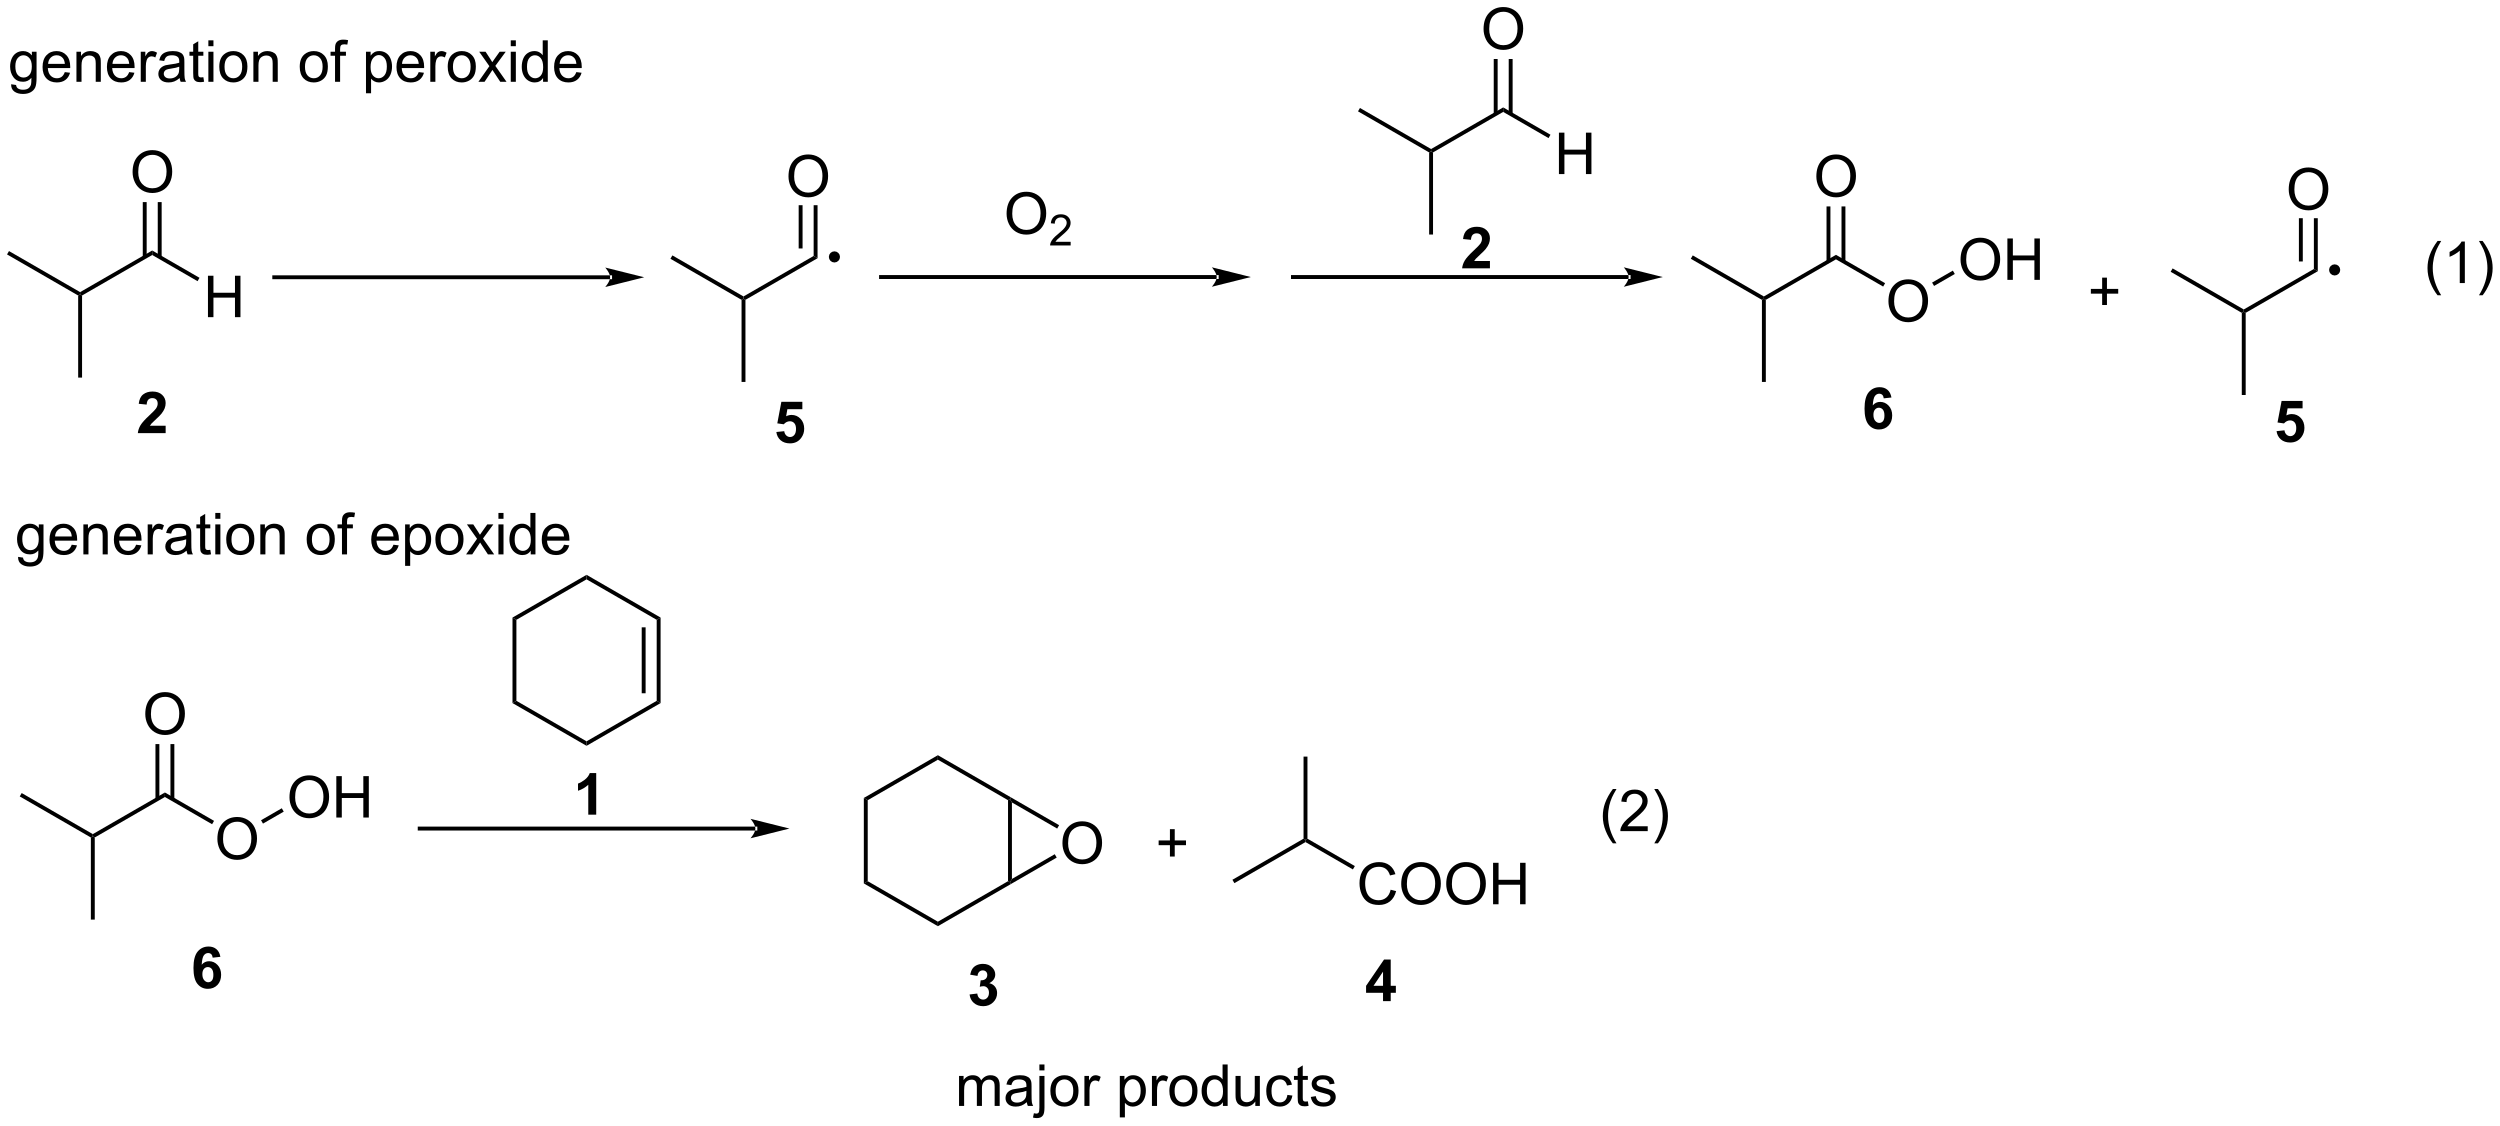 <?xml version="1.0" encoding="UTF-8"?>
<!DOCTYPE svg PUBLIC '-//W3C//DTD SVG 1.0//EN'
          'http://www.w3.org/TR/2001/REC-SVG-20010904/DTD/svg10.dtd'>
<svg stroke-dasharray="none" shape-rendering="auto" xmlns="http://www.w3.org/2000/svg" font-family="'Dialog'" text-rendering="auto" width="948" fill-opacity="1" color-interpolation="auto" color-rendering="auto" preserveAspectRatio="xMidYMid meet" font-size="12px" viewBox="0 0 948 427" fill="black" xmlns:xlink="http://www.w3.org/1999/xlink" stroke="black" image-rendering="auto" stroke-miterlimit="10" stroke-linecap="square" stroke-linejoin="miter" font-style="normal" stroke-width="1" height="427" stroke-dashoffset="0" font-weight="normal" stroke-opacity="1"
><!--Generated by the Batik Graphics2D SVG Generator--><defs id="genericDefs"
  /><g
  ><defs id="defs1"
    ><clipPath clipPathUnits="userSpaceOnUse" id="clipPath1"
      ><path d="M0.633 1.598 L356.076 1.598 L356.076 161.587 L0.633 161.587 L0.633 1.598 Z"
      /></clipPath
      ><clipPath clipPathUnits="userSpaceOnUse" id="clipPath2"
      ><path d="M46.093 41.172 L46.093 196.712 L391.654 196.712 L391.654 41.172 Z"
      /></clipPath
    ></defs
    ><g transform="scale(2.667,2.667) translate(-0.633,-1.598) matrix(1.029,0,0,1.029,-46.779,-40.751)"
    ><path d="M130.377 79.737 L130.377 79.737 L83.972 79.737 L83.702 79.737 L83.702 79.199 L83.972 79.199 L130.377 79.199 L130.646 79.199 L130.646 79.737 ZM135.089 79.468 L129.704 78.122 C129.704 78.122 130.377 78.879 130.377 79.468 C130.377 80.057 129.704 80.814 129.704 80.814 Z" stroke="none" clip-path="url(#clipPath2)"
    /></g
    ><g transform="matrix(2.743,0,0,2.743,-126.431,-112.931)"
    ><path d="M57.436 82.021 L57.167 81.866 L57.167 81.555 L67.134 75.8 L67.134 76.422 Z" stroke="none" clip-path="url(#clipPath2)"
    /></g
    ><g transform="matrix(2.743,0,0,2.743,-126.431,-112.931)"
    ><path d="M74.841 85.016 L74.841 79.289 L75.599 79.289 L75.599 81.641 L78.576 81.641 L78.576 79.289 L79.334 79.289 L79.334 85.016 L78.576 85.016 L78.576 82.315 L75.599 82.315 L75.599 85.016 L74.841 85.016 Z" stroke="none" clip-path="url(#clipPath2)"
    /></g
    ><g transform="matrix(2.743,0,0,2.743,-126.431,-112.931)"
    ><path d="M67.134 76.422 L67.134 75.8 L73.672 79.575 L73.403 80.042 Z" stroke="none" clip-path="url(#clipPath2)"
    /></g
    ><g transform="matrix(2.743,0,0,2.743,-126.431,-112.931)"
    ><path d="M64.422 64.963 Q64.422 63.536 65.188 62.732 Q65.953 61.925 67.164 61.925 Q67.956 61.925 68.591 62.305 Q69.229 62.682 69.562 63.359 Q69.898 64.037 69.898 64.896 Q69.898 65.768 69.547 66.456 Q69.195 67.143 68.549 67.497 Q67.906 67.852 67.159 67.852 Q66.352 67.852 65.714 67.461 Q65.078 67.068 64.75 66.393 Q64.422 65.716 64.422 64.963 ZM65.203 64.974 Q65.203 66.01 65.758 66.607 Q66.315 67.201 67.156 67.201 Q68.01 67.201 68.562 66.599 Q69.117 65.997 69.117 64.893 Q69.117 64.193 68.88 63.672 Q68.643 63.151 68.188 62.865 Q67.734 62.575 67.167 62.575 Q66.362 62.575 65.781 63.13 Q65.203 63.682 65.203 64.974 Z" stroke="none" clip-path="url(#clipPath2)"
    /></g
    ><g transform="matrix(2.743,0,0,2.743,-126.431,-112.931)"
    ><path d="M68.439 76.709 L68.439 69.109 L67.9 69.109 L67.9 76.709 ZM66.367 76.709 L66.367 69.109 L65.829 69.109 L65.829 76.709 Z" stroke="none" clip-path="url(#clipPath2)"
    /></g
    ><g transform="matrix(2.743,0,0,2.743,-126.431,-112.931)"
    ><path d="M57.167 81.555 L57.167 81.866 L56.898 82.021 L47.066 76.344 L47.335 75.878 Z" stroke="none" clip-path="url(#clipPath2)"
    /></g
    ><g transform="matrix(2.743,0,0,2.743,-126.431,-112.931)"
    ><path d="M56.898 82.021 L57.167 81.866 L57.436 82.021 L57.436 93.374 L56.898 93.374 Z" stroke="none" clip-path="url(#clipPath2)"
    /></g
    ><g transform="matrix(2.743,0,0,2.743,-126.431,-112.931)"
    ><path d="M149.146 82.621 L148.877 82.465 L148.877 82.154 L158.574 76.555 L159.113 76.866 Z" stroke="none" clip-path="url(#clipPath2)"
    /></g
    ><g transform="matrix(2.743,0,0,2.743,-126.431,-112.931)"
    ><path d="M155.096 65.563 Q155.096 64.136 155.861 63.331 Q156.627 62.524 157.838 62.524 Q158.63 62.524 159.265 62.904 Q159.903 63.282 160.236 63.959 Q160.572 64.636 160.572 65.495 Q160.572 66.368 160.221 67.055 Q159.869 67.743 159.223 68.097 Q158.58 68.451 157.833 68.451 Q157.025 68.451 156.387 68.06 Q155.752 67.667 155.424 66.993 Q155.096 66.316 155.096 65.563 ZM155.877 65.573 Q155.877 66.61 156.432 67.206 Q156.989 67.8 157.83 67.8 Q158.684 67.8 159.236 67.198 Q159.791 66.597 159.791 65.493 Q159.791 64.792 159.554 64.271 Q159.317 63.751 158.861 63.464 Q158.408 63.175 157.841 63.175 Q157.036 63.175 156.455 63.73 Q155.877 64.282 155.877 65.573 Z" stroke="none" clip-path="url(#clipPath2)"
    /></g
    ><g transform="matrix(2.743,0,0,2.743,-126.431,-112.931)"
    ><path d="M159.113 76.866 L158.574 76.555 L158.574 69.539 L159.113 69.539 ZM157.041 75.515 L157.041 69.539 L156.503 69.539 L156.503 75.515 Z" stroke="none" clip-path="url(#clipPath2)"
    /></g
    ><g transform="matrix(2.743,0,0,2.743,-126.431,-112.931)"
    ><path d="M148.877 82.154 L148.877 82.465 L148.607 82.621 L138.775 76.944 L139.045 76.478 Z" stroke="none" clip-path="url(#clipPath2)"
    /></g
    ><g transform="matrix(2.743,0,0,2.743,-126.431,-112.931)"
    ><path d="M148.607 82.621 L148.877 82.465 L149.146 82.621 L149.146 93.974 L148.607 93.974 Z" stroke="none" clip-path="url(#clipPath2)"
    /></g
    ><g transform="matrix(2.743,0,0,2.743,-126.431,-112.931)"
    ><path d="M161.445 77.186 C161.169 77.186 160.945 76.962 160.945 76.686 C160.945 76.41 161.169 76.186 161.445 76.186 C161.721 76.186 161.945 76.41 161.945 76.686 C161.945 76.962 161.721 77.186 161.445 77.186" stroke="none" clip-path="url(#clipPath2)"
    /></g
    ><g stroke-width="0.539" transform="matrix(2.743,0,0,2.743,-126.431,-112.931)" stroke-linejoin="round" stroke-linecap="round"
    ><path fill="none" d="M161.445 77.186 C161.169 77.186 160.945 76.962 160.945 76.686 C160.945 76.41 161.169 76.186 161.445 76.186 C161.721 76.186 161.945 76.41 161.945 76.686 C161.945 76.962 161.721 77.186 161.445 77.186" clip-path="url(#clipPath2)"
    /></g
    ><g transform="matrix(2.743,0,0,2.743,-126.431,-112.931)"
    ><path d="M214.294 79.737 L214.294 79.737 L167.889 79.737 L167.62 79.737 L167.62 79.199 L167.889 79.199 L214.294 79.199 L214.564 79.199 L214.564 79.737 ZM219.007 79.468 L213.621 78.122 C213.621 78.122 214.294 78.879 214.294 79.468 C214.294 80.057 213.621 80.814 213.621 80.814 Z" stroke="none" clip-path="url(#clipPath2)"
    /></g
    ><g transform="matrix(2.743,0,0,2.743,-126.431,-112.931)"
    ><path d="M185.246 70.718 Q185.246 69.291 186.012 68.486 Q186.778 67.679 187.988 67.679 Q188.78 67.679 189.416 68.059 Q190.054 68.437 190.387 69.114 Q190.723 69.791 190.723 70.65 Q190.723 71.523 190.371 72.21 Q190.02 72.898 189.374 73.252 Q188.731 73.606 187.983 73.606 Q187.176 73.606 186.538 73.215 Q185.903 72.822 185.574 72.148 Q185.246 71.471 185.246 70.718 ZM186.028 70.728 Q186.028 71.765 186.582 72.361 Q187.14 72.955 187.981 72.955 Q188.835 72.955 189.387 72.353 Q189.942 71.752 189.942 70.648 Q189.942 69.947 189.705 69.426 Q189.468 68.905 189.012 68.619 Q188.559 68.33 187.991 68.33 Q187.186 68.33 186.606 68.885 Q186.028 69.437 186.028 70.728 Z" stroke="none" clip-path="url(#clipPath2)"
    /></g
    ><g transform="matrix(2.743,0,0,2.743,-126.431,-112.931)"
    ><path d="M194.102 74.599 L194.102 75.107 L191.263 75.107 Q191.257 74.916 191.325 74.74 Q191.433 74.451 191.671 74.169 Q191.911 73.888 192.362 73.519 Q193.061 72.945 193.308 72.609 Q193.554 72.273 193.554 71.974 Q193.554 71.662 193.329 71.447 Q193.106 71.23 192.745 71.23 Q192.364 71.23 192.136 71.459 Q191.907 71.687 191.905 72.091 L191.362 72.037 Q191.419 71.429 191.782 71.113 Q192.145 70.794 192.757 70.794 Q193.376 70.794 193.735 71.138 Q194.097 71.48 194.097 71.986 Q194.097 72.244 193.991 72.494 Q193.886 72.742 193.64 73.017 Q193.395 73.293 192.827 73.773 Q192.352 74.171 192.218 74.314 Q192.083 74.457 191.995 74.599 L194.102 74.599 Z" stroke="none" clip-path="url(#clipPath2)"
    /></g
    ><g transform="matrix(2.743,0,0,2.743,-126.431,-112.931)"
    ><path d="M244.198 62.241 L243.929 62.085 L243.929 61.774 L253.896 56.02 L253.896 56.642 Z" stroke="none" clip-path="url(#clipPath2)"
    /></g
    ><g transform="matrix(2.743,0,0,2.743,-126.431,-112.931)"
    ><path d="M261.603 65.235 L261.603 59.508 L262.361 59.508 L262.361 61.86 L265.338 61.86 L265.338 59.508 L266.096 59.508 L266.096 65.235 L265.338 65.235 L265.338 62.535 L262.361 62.535 L262.361 65.235 L261.603 65.235 Z" stroke="none" clip-path="url(#clipPath2)"
    /></g
    ><g transform="matrix(2.743,0,0,2.743,-126.431,-112.931)"
    ><path d="M253.896 56.642 L253.896 56.02 L260.434 59.795 L260.165 60.261 Z" stroke="none" clip-path="url(#clipPath2)"
    /></g
    ><g transform="matrix(2.743,0,0,2.743,-126.431,-112.931)"
    ><path d="M251.184 45.183 Q251.184 43.756 251.95 42.951 Q252.715 42.144 253.926 42.144 Q254.718 42.144 255.353 42.524 Q255.991 42.902 256.325 43.579 Q256.661 44.256 256.661 45.115 Q256.661 45.988 256.309 46.675 Q255.958 47.363 255.312 47.717 Q254.668 48.071 253.921 48.071 Q253.114 48.071 252.476 47.68 Q251.84 47.287 251.512 46.613 Q251.184 45.936 251.184 45.183 ZM251.965 45.194 Q251.965 46.23 252.52 46.826 Q253.077 47.42 253.918 47.42 Q254.773 47.42 255.325 46.819 Q255.879 46.217 255.879 45.113 Q255.879 44.412 255.642 43.891 Q255.405 43.37 254.95 43.084 Q254.496 42.795 253.929 42.795 Q253.124 42.795 252.543 43.35 Q251.965 43.902 251.965 45.194 Z" stroke="none" clip-path="url(#clipPath2)"
    /></g
    ><g transform="matrix(2.743,0,0,2.743,-126.431,-112.931)"
    ><path d="M255.201 56.929 L255.201 49.328 L254.662 49.328 L254.662 56.929 ZM253.13 56.929 L253.13 49.328 L252.591 49.328 L252.591 56.929 Z" stroke="none" clip-path="url(#clipPath2)"
    /></g
    ><g transform="matrix(2.743,0,0,2.743,-126.431,-112.931)"
    ><path d="M243.929 61.774 L243.929 62.085 L243.66 62.241 L233.828 56.564 L234.097 56.098 Z" stroke="none" clip-path="url(#clipPath2)"
    /></g
    ><g transform="matrix(2.743,0,0,2.743,-126.431,-112.931)"
    ><path d="M243.66 62.241 L243.929 62.085 L244.198 62.241 L244.198 73.594 L243.66 73.594 Z" stroke="none" clip-path="url(#clipPath2)"
    /></g
    ><g transform="matrix(2.743,0,0,2.743,-126.431,-112.931)"
    ><path d="M271.238 79.737 L271.238 79.737 L224.833 79.737 L224.564 79.737 L224.564 79.199 L224.833 79.199 L271.238 79.199 L271.507 79.199 L271.507 79.737 ZM275.951 79.468 L270.565 78.122 C270.565 78.122 271.238 78.879 271.238 79.468 C271.238 80.057 270.565 80.814 270.565 80.814 Z" stroke="none" clip-path="url(#clipPath2)"
    /></g
    ><g transform="matrix(2.743,0,0,2.743,-126.431,-112.931)"
    ><path d="M290.204 82.621 L289.935 82.465 L289.935 82.154 L299.902 76.4 L299.902 77.022 Z" stroke="none" clip-path="url(#clipPath2)"
    /></g
    ><g transform="matrix(2.743,0,0,2.743,-126.431,-112.931)"
    ><path d="M297.19 65.563 Q297.19 64.136 297.955 63.331 Q298.721 62.524 299.932 62.524 Q300.724 62.524 301.359 62.904 Q301.997 63.282 302.33 63.959 Q302.666 64.636 302.666 65.495 Q302.666 66.368 302.315 67.055 Q301.963 67.743 301.317 68.097 Q300.674 68.451 299.927 68.451 Q299.119 68.451 298.481 68.06 Q297.846 67.667 297.518 66.993 Q297.19 66.316 297.19 65.563 ZM297.971 65.573 Q297.971 66.61 298.526 67.206 Q299.083 67.8 299.924 67.8 Q300.778 67.8 301.33 67.198 Q301.885 66.597 301.885 65.493 Q301.885 64.792 301.648 64.271 Q301.411 63.751 300.955 63.464 Q300.502 63.175 299.934 63.175 Q299.13 63.175 298.549 63.73 Q297.971 64.282 297.971 65.573 Z" stroke="none" clip-path="url(#clipPath2)"
    /></g
    ><g transform="matrix(2.743,0,0,2.743,-126.431,-112.931)"
    ><path d="M301.207 77.309 L301.207 69.708 L300.668 69.708 L300.668 77.309 ZM299.135 77.309 L299.135 69.708 L298.597 69.708 L298.597 77.309 Z" stroke="none" clip-path="url(#clipPath2)"
    /></g
    ><g transform="matrix(2.743,0,0,2.743,-126.431,-112.931)"
    ><path d="M289.935 82.154 L289.935 82.465 L289.666 82.621 L279.833 76.944 L280.103 76.478 Z" stroke="none" clip-path="url(#clipPath2)"
    /></g
    ><g transform="matrix(2.743,0,0,2.743,-126.431,-112.931)"
    ><path d="M289.666 82.621 L289.935 82.465 L290.204 82.621 L290.204 93.974 L289.666 93.974 Z" stroke="none" clip-path="url(#clipPath2)"
    /></g
    ><g transform="matrix(2.743,0,0,2.743,-126.431,-112.931)"
    ><path d="M307.156 82.826 Q307.156 81.399 307.922 80.594 Q308.688 79.787 309.899 79.787 Q310.69 79.787 311.326 80.167 Q311.964 80.545 312.297 81.222 Q312.633 81.899 312.633 82.758 Q312.633 83.631 312.281 84.318 Q311.93 85.006 311.284 85.36 Q310.641 85.714 309.893 85.714 Q309.086 85.714 308.448 85.323 Q307.813 84.93 307.485 84.256 Q307.156 83.579 307.156 82.826 ZM307.938 82.836 Q307.938 83.873 308.492 84.469 Q309.05 85.063 309.891 85.063 Q310.745 85.063 311.297 84.461 Q311.852 83.86 311.852 82.756 Q311.852 82.055 311.615 81.534 Q311.378 81.013 310.922 80.727 Q310.469 80.438 309.901 80.438 Q309.096 80.438 308.516 80.993 Q307.938 81.545 307.938 82.836 Z" stroke="none" clip-path="url(#clipPath2)"
    /></g
    ><g transform="matrix(2.743,0,0,2.743,-126.431,-112.931)"
    ><path d="M299.902 77.022 L299.902 76.4 L306.695 80.322 L306.426 80.788 Z" stroke="none" clip-path="url(#clipPath2)"
    /></g
    ><g transform="matrix(2.743,0,0,2.743,-126.431,-112.931)"
    ><path d="M317.123 77.072 Q317.123 75.645 317.889 74.84 Q318.654 74.033 319.865 74.033 Q320.657 74.033 321.293 74.413 Q321.93 74.79 322.264 75.468 Q322.6 76.145 322.6 77.004 Q322.6 77.876 322.248 78.564 Q321.897 79.251 321.251 79.606 Q320.608 79.96 319.86 79.96 Q319.053 79.96 318.415 79.569 Q317.779 79.176 317.451 78.501 Q317.123 77.824 317.123 77.072 ZM317.904 77.082 Q317.904 78.118 318.459 78.715 Q319.016 79.309 319.858 79.309 Q320.712 79.309 321.264 78.707 Q321.818 78.106 321.818 77.001 Q321.818 76.301 321.582 75.78 Q321.345 75.259 320.889 74.973 Q320.436 74.684 319.868 74.684 Q319.063 74.684 318.483 75.238 Q317.904 75.79 317.904 77.082 ZM323.599 79.861 L323.599 74.134 L324.356 74.134 L324.356 76.486 L327.333 76.486 L327.333 74.134 L328.091 74.134 L328.091 79.861 L327.333 79.861 L327.333 77.16 L324.356 77.16 L324.356 79.861 L323.599 79.861 Z" stroke="none" clip-path="url(#clipPath2)"
    /></g
    ><g transform="matrix(2.743,0,0,2.743,-126.431,-112.931)"
    ><path d="M313.461 80.702 L313.192 80.235 L316.059 78.58 L316.329 79.046 Z" stroke="none" clip-path="url(#clipPath2)"
    /></g
    ><g transform="matrix(2.743,0,0,2.743,-126.431,-112.931)"
    ><path d="M356.542 84.419 L356.273 84.263 L356.273 83.952 L365.97 78.353 L366.509 78.664 Z" stroke="none" clip-path="url(#clipPath2)"
    /></g
    ><g transform="matrix(2.743,0,0,2.743,-126.431,-112.931)"
    ><path d="M362.492 67.361 Q362.492 65.934 363.257 65.129 Q364.023 64.322 365.234 64.322 Q366.026 64.322 366.661 64.702 Q367.299 65.08 367.632 65.757 Q367.968 66.434 367.968 67.293 Q367.968 68.166 367.617 68.853 Q367.265 69.541 366.619 69.895 Q365.976 70.249 365.229 70.249 Q364.421 70.249 363.783 69.859 Q363.148 69.465 362.82 68.791 Q362.492 68.114 362.492 67.361 ZM363.273 67.372 Q363.273 68.408 363.828 69.004 Q364.385 69.598 365.226 69.598 Q366.08 69.598 366.632 68.997 Q367.187 68.395 367.187 67.291 Q367.187 66.59 366.95 66.07 Q366.713 65.549 366.257 65.262 Q365.804 64.973 365.236 64.973 Q364.432 64.973 363.851 65.528 Q363.273 66.08 363.273 67.372 Z" stroke="none" clip-path="url(#clipPath2)"
    /></g
    ><g transform="matrix(2.743,0,0,2.743,-126.431,-112.931)"
    ><path d="M366.509 78.664 L365.97 78.353 L365.97 71.337 L366.509 71.337 ZM364.437 77.313 L364.437 71.337 L363.899 71.337 L363.899 77.313 Z" stroke="none" clip-path="url(#clipPath2)"
    /></g
    ><g transform="matrix(2.743,0,0,2.743,-126.431,-112.931)"
    ><path d="M356.273 83.952 L356.273 84.263 L356.003 84.419 L346.171 78.742 L346.44 78.276 Z" stroke="none" clip-path="url(#clipPath2)"
    /></g
    ><g transform="matrix(2.743,0,0,2.743,-126.431,-112.931)"
    ><path d="M356.003 84.419 L356.273 84.263 L356.542 84.419 L356.542 95.772 L356.003 95.772 Z" stroke="none" clip-path="url(#clipPath2)"
    /></g
    ><g transform="matrix(2.743,0,0,2.743,-126.431,-112.931)"
    ><path d="M368.841 78.984 C368.565 78.984 368.341 78.76 368.341 78.484 C368.341 78.208 368.565 77.984 368.841 77.984 C369.117 77.984 369.341 78.208 369.341 78.484 C369.341 78.76 369.117 78.984 368.841 78.984" stroke="none" clip-path="url(#clipPath2)"
    /></g
    ><g stroke-width="0.539" transform="matrix(2.743,0,0,2.743,-126.431,-112.931)" stroke-linejoin="round" stroke-linecap="round"
    ><path fill="none" d="M368.841 78.984 C368.565 78.984 368.341 78.76 368.341 78.484 C368.341 78.208 368.565 77.984 368.841 77.984 C369.117 77.984 369.341 78.208 369.341 78.484 C369.341 78.76 369.117 78.984 368.841 78.984" clip-path="url(#clipPath2)"
    /></g
    ><g transform="matrix(2.743,0,0,2.743,-126.431,-112.931)"
    ><path d="M336.699 83.336 L336.699 81.766 L335.139 81.766 L335.139 81.11 L336.699 81.11 L336.699 79.552 L337.363 79.552 L337.363 81.11 L338.92 81.11 L338.92 81.766 L337.363 81.766 L337.363 83.336 L336.699 83.336 Z" stroke="none" clip-path="url(#clipPath2)"
    /></g
    ><g transform="matrix(2.743,0,0,2.743,-126.431,-112.931)"
    ><path d="M178.672 194.055 L178.672 189.907 L179.3 189.907 L179.3 190.488 Q179.495 190.183 179.818 189.998 Q180.143 189.813 180.558 189.813 Q181.018 189.813 181.313 190.006 Q181.61 190.196 181.729 190.54 Q182.222 189.813 183.011 189.813 Q183.628 189.813 183.959 190.154 Q184.292 190.495 184.292 191.206 L184.292 194.055 L183.594 194.055 L183.594 191.441 Q183.594 191.019 183.524 190.834 Q183.456 190.649 183.276 190.537 Q183.097 190.422 182.854 190.422 Q182.417 190.422 182.128 190.714 Q181.839 191.003 181.839 191.644 L181.839 194.055 L181.136 194.055 L181.136 191.36 Q181.136 190.891 180.964 190.657 Q180.792 190.422 180.401 190.422 Q180.104 190.422 179.852 190.579 Q179.602 190.735 179.487 191.037 Q179.375 191.337 179.375 191.902 L179.375 194.055 L178.672 194.055 ZM188.042 193.542 Q187.651 193.875 187.289 194.013 Q186.93 194.149 186.516 194.149 Q185.831 194.149 185.464 193.816 Q185.097 193.48 185.097 192.962 Q185.097 192.657 185.235 192.404 Q185.375 192.152 185.599 192 Q185.823 191.847 186.104 191.769 Q186.313 191.714 186.729 191.665 Q187.581 191.563 187.985 191.422 Q187.987 191.277 187.987 191.238 Q187.987 190.808 187.789 190.633 Q187.518 190.394 186.987 190.394 Q186.492 190.394 186.256 190.568 Q186.018 190.743 185.906 191.183 L185.219 191.089 Q185.313 190.649 185.526 190.378 Q185.742 190.105 186.149 189.959 Q186.555 189.813 187.089 189.813 Q187.62 189.813 187.951 189.938 Q188.284 190.063 188.44 190.253 Q188.597 190.441 188.659 190.73 Q188.696 190.909 188.696 191.378 L188.696 192.316 Q188.696 193.297 188.74 193.558 Q188.784 193.816 188.917 194.055 L188.183 194.055 Q188.073 193.837 188.042 193.542 ZM187.985 191.972 Q187.602 192.128 186.836 192.238 Q186.401 192.3 186.222 192.378 Q186.042 192.456 185.943 192.607 Q185.847 192.758 185.847 192.941 Q185.847 193.222 186.06 193.409 Q186.274 193.597 186.683 193.597 Q187.089 193.597 187.404 193.42 Q187.722 193.243 187.87 192.933 Q187.985 192.696 187.985 192.23 L187.985 191.972 ZM189.78 189.144 L189.78 188.329 L190.483 188.329 L190.483 189.144 L189.78 189.144 ZM188.89 195.665 L189.022 195.068 Q189.233 195.123 189.356 195.123 Q189.569 195.123 189.673 194.98 Q189.78 194.837 189.78 194.266 L189.78 189.907 L190.483 189.907 L190.483 194.282 Q190.483 195.047 190.285 195.35 Q190.03 195.74 189.442 195.74 Q189.155 195.74 188.89 195.665 ZM191.3 191.98 Q191.3 190.829 191.94 190.274 Q192.477 189.813 193.245 189.813 Q194.102 189.813 194.643 190.373 Q195.188 190.933 195.188 191.922 Q195.188 192.722 194.946 193.183 Q194.706 193.641 194.248 193.896 Q193.789 194.149 193.245 194.149 Q192.375 194.149 191.836 193.592 Q191.3 193.032 191.3 191.98 ZM192.024 191.98 Q192.024 192.777 192.37 193.175 Q192.719 193.571 193.245 193.571 Q193.768 193.571 194.115 193.172 Q194.464 192.774 194.464 191.956 Q194.464 191.188 194.115 190.792 Q193.766 190.394 193.245 190.394 Q192.719 190.394 192.37 190.79 Q192.024 191.183 192.024 191.98 ZM196.004 194.055 L196.004 189.907 L196.637 189.907 L196.637 190.534 Q196.879 190.094 197.082 189.954 Q197.288 189.813 197.535 189.813 Q197.89 189.813 198.257 190.04 L198.015 190.691 Q197.757 190.54 197.499 190.54 Q197.27 190.54 197.085 190.678 Q196.903 190.816 196.825 191.063 Q196.707 191.438 196.707 191.883 L196.707 194.055 L196.004 194.055 ZM200.899 195.646 L200.899 189.907 L201.539 189.907 L201.539 190.446 Q201.766 190.128 202.05 189.972 Q202.336 189.813 202.742 189.813 Q203.274 189.813 203.68 190.087 Q204.086 190.36 204.292 190.857 Q204.5 191.355 204.5 191.948 Q204.5 192.587 204.271 193.097 Q204.042 193.605 203.607 193.878 Q203.172 194.149 202.69 194.149 Q202.339 194.149 202.06 194 Q201.781 193.852 201.602 193.625 L201.602 195.646 L200.899 195.646 ZM201.534 192.003 Q201.534 192.805 201.857 193.188 Q202.183 193.571 202.643 193.571 Q203.112 193.571 203.446 193.175 Q203.781 192.777 203.781 191.946 Q203.781 191.152 203.453 190.758 Q203.128 190.363 202.675 190.363 Q202.227 190.363 201.881 190.784 Q201.534 191.204 201.534 192.003 ZM205.34 194.055 L205.34 189.907 L205.973 189.907 L205.973 190.534 Q206.215 190.094 206.418 189.954 Q206.624 189.813 206.871 189.813 Q207.226 189.813 207.593 190.04 L207.351 190.691 Q207.093 190.54 206.835 190.54 Q206.606 190.54 206.421 190.678 Q206.238 190.816 206.16 191.063 Q206.043 191.438 206.043 191.883 L206.043 194.055 L205.34 194.055 ZM207.749 191.98 Q207.749 190.829 208.39 190.274 Q208.926 189.813 209.694 189.813 Q210.551 189.813 211.093 190.373 Q211.637 190.933 211.637 191.922 Q211.637 192.722 211.395 193.183 Q211.155 193.641 210.697 193.896 Q210.238 194.149 209.694 194.149 Q208.825 194.149 208.285 193.592 Q207.749 193.032 207.749 191.98 ZM208.473 191.98 Q208.473 192.777 208.819 193.175 Q209.168 193.571 209.694 193.571 Q210.218 193.571 210.564 193.172 Q210.913 192.774 210.913 191.956 Q210.913 191.188 210.564 190.792 Q210.215 190.394 209.694 190.394 Q209.168 190.394 208.819 190.79 Q208.473 191.183 208.473 191.98 ZM215.151 194.055 L215.151 193.532 Q214.758 194.149 213.992 194.149 Q213.495 194.149 213.078 193.875 Q212.664 193.602 212.435 193.113 Q212.206 192.62 212.206 191.985 Q212.206 191.363 212.412 190.857 Q212.62 190.352 213.034 190.084 Q213.448 189.813 213.961 189.813 Q214.336 189.813 214.628 189.972 Q214.922 190.128 215.104 190.383 L215.104 188.329 L215.805 188.329 L215.805 194.055 L215.151 194.055 ZM212.93 191.985 Q212.93 192.782 213.266 193.178 Q213.602 193.571 214.058 193.571 Q214.518 193.571 214.841 193.193 Q215.164 192.816 215.164 192.042 Q215.164 191.191 214.836 190.792 Q214.508 190.394 214.026 190.394 Q213.558 190.394 213.242 190.777 Q212.93 191.159 212.93 191.985 ZM219.629 194.055 L219.629 193.446 Q219.145 194.149 218.311 194.149 Q217.944 194.149 217.627 194.008 Q217.309 193.868 217.153 193.654 Q216.999 193.441 216.936 193.133 Q216.895 192.925 216.895 192.477 L216.895 189.907 L217.598 189.907 L217.598 192.206 Q217.598 192.758 217.64 192.948 Q217.707 193.227 217.921 193.386 Q218.137 193.542 218.452 193.542 Q218.77 193.542 219.046 193.381 Q219.325 193.219 219.439 192.941 Q219.554 192.659 219.554 192.128 L219.554 189.907 L220.257 189.907 L220.257 194.055 L219.629 194.055 ZM224.065 192.534 L224.758 192.625 Q224.643 193.339 224.177 193.745 Q223.711 194.149 223.031 194.149 Q222.18 194.149 221.662 193.592 Q221.143 193.034 221.143 191.995 Q221.143 191.323 221.365 190.821 Q221.589 190.316 222.044 190.066 Q222.5 189.813 223.034 189.813 Q223.711 189.813 224.141 190.154 Q224.571 190.495 224.69 191.125 L224.008 191.23 Q223.909 190.813 223.662 190.602 Q223.414 190.391 223.063 190.391 Q222.531 190.391 222.198 190.771 Q221.867 191.152 221.867 191.977 Q221.867 192.813 222.188 193.193 Q222.508 193.571 223.024 193.571 Q223.438 193.571 223.714 193.318 Q223.992 193.063 224.065 192.534 ZM226.893 193.425 L226.995 194.047 Q226.698 194.11 226.464 194.11 Q226.081 194.11 225.87 193.99 Q225.659 193.868 225.573 193.67 Q225.487 193.472 225.487 192.839 L225.487 190.454 L224.972 190.454 L224.972 189.907 L225.487 189.907 L225.487 188.878 L226.188 188.456 L226.188 189.907 L226.893 189.907 L226.893 190.454 L226.188 190.454 L226.188 192.878 Q226.188 193.18 226.224 193.266 Q226.261 193.352 226.344 193.404 Q226.43 193.454 226.586 193.454 Q226.703 193.454 226.893 193.425 ZM227.301 192.816 L227.996 192.706 Q228.054 193.125 228.322 193.35 Q228.59 193.571 229.069 193.571 Q229.554 193.571 229.788 193.373 Q230.022 193.175 230.022 192.909 Q230.022 192.672 229.817 192.534 Q229.671 192.441 229.098 192.297 Q228.325 192.102 228.025 191.959 Q227.726 191.816 227.572 191.566 Q227.418 191.313 227.418 191.008 Q227.418 190.73 227.543 190.495 Q227.671 190.258 227.89 190.102 Q228.054 189.98 228.338 189.896 Q228.621 189.813 228.944 189.813 Q229.434 189.813 229.801 189.954 Q230.171 190.094 230.345 190.334 Q230.522 190.573 230.59 190.977 L229.903 191.071 Q229.856 190.75 229.629 190.571 Q229.405 190.391 228.996 190.391 Q228.512 190.391 228.304 190.553 Q228.098 190.712 228.098 190.925 Q228.098 191.063 228.184 191.172 Q228.27 191.284 228.452 191.36 Q228.559 191.399 229.075 191.54 Q229.819 191.738 230.113 191.865 Q230.41 191.993 230.577 192.235 Q230.746 192.477 230.746 192.837 Q230.746 193.188 230.541 193.498 Q230.335 193.808 229.947 193.98 Q229.561 194.149 229.075 194.149 Q228.265 194.149 227.84 193.813 Q227.418 193.477 227.301 192.816 Z" stroke="none" clip-path="url(#clipPath2)"
    /></g
    ><g transform="matrix(2.743,0,0,2.743,-126.431,-112.931)"
    ><path d="M116.942 126.546 L117.481 126.857 L117.481 138.055 L116.942 138.366 Z" stroke="none" clip-path="url(#clipPath2)"
    /></g
    ><g transform="matrix(2.743,0,0,2.743,-126.431,-112.931)"
    ><path d="M116.942 138.366 L117.481 138.055 L127.178 143.654 L127.178 144.275 Z" stroke="none" clip-path="url(#clipPath2)"
    /></g
    ><g transform="matrix(2.743,0,0,2.743,-126.431,-112.931)"
    ><path d="M127.178 144.275 L127.178 143.654 L136.876 138.055 L137.414 138.366 Z" stroke="none" clip-path="url(#clipPath2)"
    /></g
    ><g transform="matrix(2.743,0,0,2.743,-126.431,-112.931)"
    ><path d="M137.414 138.366 L136.876 138.055 L136.876 126.857 L137.414 126.546 ZM135.343 137.014 L135.343 127.897 L134.804 127.897 L134.804 137.014 Z" stroke="none" clip-path="url(#clipPath2)"
    /></g
    ><g transform="matrix(2.743,0,0,2.743,-126.431,-112.931)"
    ><path d="M137.414 126.546 L136.876 126.857 L127.178 121.258 L127.178 120.636 Z" stroke="none" clip-path="url(#clipPath2)"
    /></g
    ><g transform="matrix(2.743,0,0,2.743,-126.431,-112.931)"
    ><path d="M127.178 120.636 L127.178 121.258 L117.481 126.857 L116.942 126.546 Z" stroke="none" clip-path="url(#clipPath2)"
    /></g
    ><g transform="matrix(2.743,0,0,2.743,-126.431,-112.931)"
    ><path d="M68.992 100.026 L68.992 101.047 L65.145 101.047 Q65.208 100.469 65.52 99.95 Q65.833 99.432 66.755 98.578 Q67.497 97.885 67.664 97.641 Q67.89 97.299 67.89 96.969 Q67.89 96.602 67.692 96.404 Q67.497 96.206 67.148 96.206 Q66.804 96.206 66.601 96.414 Q66.398 96.62 66.367 97.102 L65.273 96.992 Q65.372 96.086 65.888 95.693 Q66.403 95.297 67.177 95.297 Q68.023 95.297 68.507 95.755 Q68.992 96.211 68.992 96.891 Q68.992 97.276 68.854 97.627 Q68.716 97.977 68.414 98.359 Q68.216 98.612 67.695 99.088 Q67.177 99.565 67.036 99.721 Q66.898 99.877 66.812 100.026 L68.992 100.026 Z" stroke="none" clip-path="url(#clipPath2)"
    /></g
    ><g transform="matrix(2.743,0,0,2.743,-126.431,-112.931)"
    ><path d="M153.415 100.891 L154.508 100.779 Q154.555 101.149 154.785 101.368 Q155.016 101.584 155.316 101.584 Q155.66 101.584 155.897 101.305 Q156.136 101.024 156.136 100.462 Q156.136 99.936 155.899 99.673 Q155.665 99.407 155.285 99.407 Q154.813 99.407 154.438 99.826 L153.548 99.696 L154.11 96.717 L157.011 96.717 L157.011 97.743 L154.941 97.743 L154.769 98.717 Q155.136 98.532 155.519 98.532 Q156.251 98.532 156.758 99.063 Q157.266 99.595 157.266 100.444 Q157.266 101.149 156.855 101.704 Q156.298 102.464 155.305 102.464 Q154.511 102.464 154.011 102.037 Q153.511 101.61 153.415 100.891 Z" stroke="none" clip-path="url(#clipPath2)"
    /></g
    ><g transform="matrix(2.743,0,0,2.743,-126.431,-112.931)"
    ><path d="M252.065 77.248 L252.065 78.269 L248.219 78.269 Q248.281 77.691 248.594 77.173 Q248.906 76.655 249.828 75.8 Q250.571 75.108 250.737 74.863 Q250.964 74.522 250.964 74.191 Q250.964 73.824 250.766 73.626 Q250.571 73.428 250.222 73.428 Q249.878 73.428 249.675 73.636 Q249.472 73.842 249.44 74.324 L248.347 74.215 Q248.446 73.308 248.961 72.915 Q249.477 72.519 250.25 72.519 Q251.097 72.519 251.581 72.978 Q252.065 73.433 252.065 74.113 Q252.065 74.498 251.927 74.85 Q251.789 75.199 251.487 75.582 Q251.289 75.834 250.768 76.311 Q250.25 76.787 250.11 76.944 Q249.972 77.1 249.886 77.248 L252.065 77.248 Z" stroke="none" clip-path="url(#clipPath2)"
    /></g
    ><g transform="matrix(2.743,0,0,2.743,-126.431,-112.931)"
    ><path d="M307.57 96.122 L306.507 96.239 Q306.468 95.911 306.304 95.755 Q306.14 95.598 305.877 95.598 Q305.531 95.598 305.288 95.911 Q305.049 96.223 304.986 97.213 Q305.398 96.729 306.007 96.729 Q306.695 96.729 307.184 97.252 Q307.674 97.775 307.674 98.604 Q307.674 99.481 307.158 100.015 Q306.643 100.546 305.835 100.546 Q304.968 100.546 304.408 99.872 Q303.851 99.197 303.851 97.661 Q303.851 96.088 304.432 95.393 Q305.015 94.697 305.945 94.697 Q306.596 94.697 307.023 95.062 Q307.452 95.427 307.57 96.122 ZM305.08 98.518 Q305.08 99.052 305.325 99.343 Q305.572 99.635 305.89 99.635 Q306.195 99.635 306.398 99.398 Q306.601 99.158 306.601 98.614 Q306.601 98.057 306.382 97.796 Q306.163 97.536 305.835 97.536 Q305.518 97.536 305.299 97.786 Q305.08 98.033 305.08 98.518 Z" stroke="none" clip-path="url(#clipPath2)"
    /></g
    ><g transform="matrix(2.743,0,0,2.743,-126.431,-112.931)"
    ><path d="M360.81 100.772 L361.904 100.66 Q361.951 101.029 362.18 101.248 Q362.412 101.464 362.712 101.464 Q363.055 101.464 363.292 101.186 Q363.532 100.904 363.532 100.342 Q363.532 99.816 363.295 99.553 Q363.06 99.287 362.68 99.287 Q362.209 99.287 361.834 99.707 L360.943 99.576 L361.506 96.597 L364.407 96.597 L364.407 97.623 L362.337 97.623 L362.165 98.597 Q362.532 98.412 362.915 98.412 Q363.646 98.412 364.154 98.944 Q364.662 99.475 364.662 100.324 Q364.662 101.029 364.251 101.584 Q363.693 102.345 362.701 102.345 Q361.907 102.345 361.407 101.918 Q360.907 101.49 360.81 100.772 Z" stroke="none" clip-path="url(#clipPath2)"
    /></g
    ><g transform="matrix(2.743,0,0,2.743,-126.431,-112.931)"
    ><path d="M59.192 156.947 L58.922 156.792 L58.922 156.481 L68.889 150.727 L68.889 151.349 Z" stroke="none" clip-path="url(#clipPath2)"
    /></g
    ><g transform="matrix(2.743,0,0,2.743,-126.431,-112.931)"
    ><path d="M66.177 139.89 Q66.177 138.463 66.943 137.658 Q67.708 136.851 68.919 136.851 Q69.711 136.851 70.346 137.231 Q70.984 137.609 71.318 138.286 Q71.654 138.963 71.654 139.822 Q71.654 140.695 71.302 141.382 Q70.951 142.07 70.305 142.424 Q69.662 142.778 68.914 142.778 Q68.107 142.778 67.469 142.387 Q66.833 141.994 66.505 141.32 Q66.177 140.642 66.177 139.89 ZM66.958 139.9 Q66.958 140.937 67.513 141.533 Q68.07 142.127 68.912 142.127 Q69.766 142.127 70.318 141.525 Q70.872 140.924 70.872 139.82 Q70.872 139.119 70.635 138.598 Q70.398 138.077 69.943 137.791 Q69.49 137.502 68.922 137.502 Q68.117 137.502 67.537 138.056 Q66.958 138.609 66.958 139.9 Z" stroke="none" clip-path="url(#clipPath2)"
    /></g
    ><g transform="matrix(2.743,0,0,2.743,-126.431,-112.931)"
    ><path d="M70.194 151.636 L70.194 144.035 L69.656 144.035 L69.656 151.636 ZM68.123 151.636 L68.123 144.035 L67.584 144.035 L67.584 151.636 Z" stroke="none" clip-path="url(#clipPath2)"
    /></g
    ><g transform="matrix(2.743,0,0,2.743,-126.431,-112.931)"
    ><path d="M58.922 156.481 L58.922 156.792 L58.653 156.947 L48.821 151.271 L49.09 150.804 Z" stroke="none" clip-path="url(#clipPath2)"
    /></g
    ><g transform="matrix(2.743,0,0,2.743,-126.431,-112.931)"
    ><path d="M58.653 156.947 L58.922 156.792 L59.192 156.947 L59.192 168.3 L58.653 168.3 Z" stroke="none" clip-path="url(#clipPath2)"
    /></g
    ><g transform="matrix(2.743,0,0,2.743,-126.431,-112.931)"
    ><path d="M76.144 157.153 Q76.144 155.726 76.909 154.921 Q77.675 154.114 78.886 154.114 Q79.678 154.114 80.313 154.494 Q80.951 154.871 81.284 155.549 Q81.621 156.226 81.621 157.085 Q81.621 157.957 81.269 158.645 Q80.917 159.332 80.272 159.687 Q79.628 160.041 78.881 160.041 Q78.074 160.041 77.436 159.65 Q76.8 159.257 76.472 158.582 Q76.144 157.905 76.144 157.153 ZM76.925 157.163 Q76.925 158.2 77.48 158.796 Q78.037 159.39 78.878 159.39 Q79.733 159.39 80.284 158.788 Q80.839 158.187 80.839 157.082 Q80.839 156.382 80.602 155.861 Q80.365 155.34 79.909 155.054 Q79.456 154.765 78.889 154.765 Q78.084 154.765 77.503 155.319 Q76.925 155.871 76.925 157.163 Z" stroke="none" clip-path="url(#clipPath2)"
    /></g
    ><g transform="matrix(2.743,0,0,2.743,-126.431,-112.931)"
    ><path d="M68.889 151.349 L68.889 150.727 L75.683 154.649 L75.413 155.115 Z" stroke="none" clip-path="url(#clipPath2)"
    /></g
    ><g transform="matrix(2.743,0,0,2.743,-126.431,-112.931)"
    ><path d="M86.111 151.398 Q86.111 149.971 86.876 149.167 Q87.642 148.359 88.853 148.359 Q89.645 148.359 90.28 148.74 Q90.918 149.117 91.251 149.794 Q91.587 150.471 91.587 151.331 Q91.587 152.203 91.236 152.891 Q90.884 153.578 90.238 153.932 Q89.595 154.286 88.848 154.286 Q88.04 154.286 87.402 153.896 Q86.767 153.503 86.439 152.828 Q86.111 152.151 86.111 151.398 ZM86.892 151.409 Q86.892 152.445 87.447 153.042 Q88.004 153.635 88.845 153.635 Q89.699 153.635 90.251 153.034 Q90.806 152.432 90.806 151.328 Q90.806 150.628 90.569 150.107 Q90.332 149.586 89.876 149.299 Q89.423 149.01 88.856 149.01 Q88.051 149.01 87.47 149.565 Q86.892 150.117 86.892 151.409 ZM92.586 154.188 L92.586 148.461 L93.344 148.461 L93.344 150.812 L96.32 150.812 L96.32 148.461 L97.078 148.461 L97.078 154.188 L96.32 154.188 L96.32 151.487 L93.344 151.487 L93.344 154.188 L92.586 154.188 Z" stroke="none" clip-path="url(#clipPath2)"
    /></g
    ><g transform="matrix(2.743,0,0,2.743,-126.431,-112.931)"
    ><path d="M82.448 155.029 L82.179 154.562 L85.047 152.907 L85.316 153.373 Z" stroke="none" clip-path="url(#clipPath2)"
    /></g
    ><g transform="matrix(2.743,0,0,2.743,-126.431,-112.931)"
    ><path d="M76.557 173.446 L75.495 173.563 Q75.456 173.235 75.292 173.078 Q75.127 172.922 74.865 172.922 Q74.518 172.922 74.276 173.235 Q74.036 173.547 73.974 174.537 Q74.385 174.052 74.995 174.052 Q75.682 174.052 76.172 174.576 Q76.661 175.099 76.661 175.927 Q76.661 176.805 76.146 177.339 Q75.63 177.87 74.823 177.87 Q73.956 177.87 73.396 177.196 Q72.838 176.521 72.838 174.985 Q72.838 173.412 73.419 172.716 Q74.002 172.021 74.932 172.021 Q75.583 172.021 76.01 172.386 Q76.44 172.75 76.557 173.446 ZM74.068 175.841 Q74.068 176.375 74.312 176.667 Q74.56 176.959 74.877 176.959 Q75.182 176.959 75.385 176.722 Q75.588 176.482 75.588 175.938 Q75.588 175.381 75.37 175.12 Q75.151 174.86 74.823 174.86 Q74.505 174.86 74.286 175.11 Q74.068 175.357 74.068 175.841 Z" stroke="none" clip-path="url(#clipPath2)"
    /></g
    ><g transform="matrix(2.743,0,0,2.743,-126.431,-112.931)"
    ><path d="M150.517 155.982 L150.517 155.982 L104.112 155.982 L103.843 155.982 L103.843 155.444 L104.112 155.444 L150.517 155.444 L150.786 155.444 L150.786 155.982 ZM155.23 155.713 L149.844 154.367 C149.844 154.367 150.517 155.124 150.517 155.713 C150.517 156.302 149.844 157.059 149.844 157.059 Z" stroke="none" clip-path="url(#clipPath2)"
    /></g
    ><g transform="matrix(2.743,0,0,2.743,-126.431,-112.931)"
    ><path d="M165.511 151.481 L166.049 151.792 L166.049 162.99 L165.511 163.301 Z" stroke="none" clip-path="url(#clipPath2)"
    /></g
    ><g transform="matrix(2.743,0,0,2.743,-126.431,-112.931)"
    ><path d="M165.511 163.301 L166.049 162.99 L175.747 168.589 L175.747 169.211 Z" stroke="none" clip-path="url(#clipPath2)"
    /></g
    ><g transform="matrix(2.743,0,0,2.743,-126.431,-112.931)"
    ><path d="M175.747 169.211 L175.747 168.589 L185.444 162.99 L185.714 163.146 L185.848 163.379 Z" stroke="none" clip-path="url(#clipPath2)"
    /></g
    ><g transform="matrix(2.743,0,0,2.743,-126.431,-112.931)"
    ><path d="M185.983 162.679 L185.714 163.146 L185.444 162.99 L185.444 151.792 L185.714 151.637 L185.983 152.103 Z" stroke="none" clip-path="url(#clipPath2)"
    /></g
    ><g transform="matrix(2.743,0,0,2.743,-126.431,-112.931)"
    ><path d="M185.848 151.404 L185.714 151.637 L185.444 151.792 L175.747 146.194 L175.747 145.572 Z" stroke="none" clip-path="url(#clipPath2)"
    /></g
    ><g transform="matrix(2.743,0,0,2.743,-126.431,-112.931)"
    ><path d="M175.747 145.572 L175.747 146.194 L166.049 151.792 L165.511 151.481 Z" stroke="none" clip-path="url(#clipPath2)"
    /></g
    ><g transform="matrix(2.743,0,0,2.743,-126.431,-112.931)"
    ><path d="M192.968 157.752 Q192.968 156.325 193.734 155.52 Q194.5 154.713 195.71 154.713 Q196.502 154.713 197.138 155.093 Q197.776 155.471 198.109 156.148 Q198.445 156.825 198.445 157.684 Q198.445 158.557 198.093 159.244 Q197.742 159.932 197.096 160.286 Q196.453 160.64 195.705 160.64 Q194.898 160.64 194.26 160.25 Q193.625 159.856 193.296 159.182 Q192.968 158.505 192.968 157.752 ZM193.75 157.763 Q193.75 158.799 194.304 159.395 Q194.862 159.989 195.703 159.989 Q196.557 159.989 197.109 159.388 Q197.664 158.786 197.664 157.682 Q197.664 156.981 197.427 156.46 Q197.19 155.94 196.734 155.653 Q196.281 155.364 195.713 155.364 Q194.908 155.364 194.328 155.919 Q193.75 156.471 193.75 157.763 Z" stroke="none" clip-path="url(#clipPath2)"
    /></g
    ><g transform="matrix(2.743,0,0,2.743,-126.431,-112.931)"
    ><path d="M185.983 152.103 L185.714 151.637 L185.848 151.404 L192.507 155.248 L192.238 155.715 Z" stroke="none" clip-path="url(#clipPath2)"
    /></g
    ><g transform="matrix(2.743,0,0,2.743,-126.431,-112.931)"
    ><path d="M185.848 163.379 L185.714 163.146 L185.983 162.679 L191.904 159.26 L192.174 159.727 Z" stroke="none" clip-path="url(#clipPath2)"
    /></g
    ><g transform="matrix(2.743,0,0,2.743,-126.431,-112.931)"
    ><path d="M226.299 145.763 L226.838 145.763 L226.838 157.116 L226.569 157.271 L226.299 157.116 Z" stroke="none" clip-path="url(#clipPath2)"
    /></g
    ><g transform="matrix(2.743,0,0,2.743,-126.431,-112.931)"
    ><path d="M238.338 164.168 L239.096 164.358 Q238.859 165.293 238.239 165.785 Q237.62 166.275 236.726 166.275 Q235.799 166.275 235.219 165.897 Q234.641 165.519 234.336 164.806 Q234.034 164.09 234.034 163.269 Q234.034 162.374 234.375 161.71 Q234.719 161.043 235.349 160.696 Q235.979 160.35 236.737 160.35 Q237.596 160.35 238.182 160.788 Q238.768 161.225 239 162.019 L238.252 162.194 Q238.055 161.569 237.674 161.285 Q237.297 160.999 236.721 160.999 Q236.062 160.999 235.617 161.316 Q235.174 161.631 234.995 162.165 Q234.815 162.699 234.815 163.264 Q234.815 163.996 235.029 164.54 Q235.242 165.085 235.69 165.355 Q236.141 165.624 236.664 165.624 Q237.299 165.624 237.739 165.256 Q238.182 164.889 238.338 164.168 ZM239.801 163.387 Q239.801 161.96 240.566 161.155 Q241.332 160.348 242.543 160.348 Q243.334 160.348 243.97 160.728 Q244.608 161.105 244.941 161.782 Q245.277 162.46 245.277 163.319 Q245.277 164.191 244.926 164.879 Q244.574 165.566 243.928 165.921 Q243.285 166.275 242.538 166.275 Q241.73 166.275 241.092 165.884 Q240.457 165.491 240.129 164.816 Q239.801 164.139 239.801 163.387 ZM240.582 163.397 Q240.582 164.434 241.137 165.03 Q241.694 165.624 242.535 165.624 Q243.389 165.624 243.941 165.022 Q244.496 164.421 244.496 163.316 Q244.496 162.616 244.259 162.095 Q244.022 161.574 243.566 161.288 Q243.113 160.999 242.546 160.999 Q241.741 160.999 241.16 161.553 Q240.582 162.105 240.582 163.397 ZM246.023 163.387 Q246.023 161.96 246.789 161.155 Q247.555 160.348 248.766 160.348 Q249.557 160.348 250.193 160.728 Q250.831 161.105 251.164 161.782 Q251.5 162.46 251.5 163.319 Q251.5 164.191 251.148 164.879 Q250.797 165.566 250.151 165.921 Q249.508 166.275 248.76 166.275 Q247.953 166.275 247.315 165.884 Q246.68 165.491 246.351 164.816 Q246.023 164.139 246.023 163.387 ZM246.805 163.397 Q246.805 164.434 247.359 165.03 Q247.917 165.624 248.758 165.624 Q249.612 165.624 250.164 165.022 Q250.719 164.421 250.719 163.316 Q250.719 162.616 250.482 162.095 Q250.245 161.574 249.789 161.288 Q249.336 160.999 248.768 160.999 Q247.963 160.999 247.383 161.553 Q246.805 162.105 246.805 163.397 ZM252.499 166.176 L252.499 160.449 L253.256 160.449 L253.256 162.801 L256.233 162.801 L256.233 160.449 L256.991 160.449 L256.991 166.176 L256.233 166.176 L256.233 163.475 L253.256 163.475 L253.256 166.176 L252.499 166.176 Z" stroke="none" clip-path="url(#clipPath2)"
    /></g
    ><g transform="matrix(2.743,0,0,2.743,-126.431,-112.931)"
    ><path d="M226.569 157.582 L226.569 157.271 L226.838 157.116 L233.39 160.899 L233.12 161.365 Z" stroke="none" clip-path="url(#clipPath2)"
    /></g
    ><g transform="matrix(2.743,0,0,2.743,-126.431,-112.931)"
    ><path d="M226.299 157.116 L226.569 157.271 L226.569 157.582 L216.736 163.259 L216.467 162.792 Z" stroke="none" clip-path="url(#clipPath2)"
    /></g
    ><g transform="matrix(2.743,0,0,2.743,-126.431,-112.931)"
    ><path d="M207.826 159.581 L207.826 158.011 L206.266 158.011 L206.266 157.355 L207.826 157.355 L207.826 155.797 L208.49 155.797 L208.49 157.355 L210.047 157.355 L210.047 158.011 L208.49 158.011 L208.49 159.581 L207.826 159.581 Z" stroke="none" clip-path="url(#clipPath2)"
    /></g
    ><g transform="matrix(2.743,0,0,2.743,-126.431,-112.931)"
    ><path d="M47.631 52.818 L48.316 52.92 Q48.357 53.238 48.553 53.381 Q48.816 53.576 49.269 53.576 Q49.756 53.576 50.022 53.381 Q50.287 53.185 50.381 52.834 Q50.435 52.62 50.433 51.93 Q49.972 52.475 49.285 52.475 Q48.428 52.475 47.959 51.857 Q47.49 51.24 47.49 50.376 Q47.49 49.782 47.704 49.282 Q47.92 48.779 48.329 48.506 Q48.738 48.232 49.287 48.232 Q50.022 48.232 50.498 48.826 L50.498 48.326 L51.147 48.326 L51.147 51.912 Q51.147 52.881 50.949 53.285 Q50.753 53.691 50.324 53.925 Q49.897 54.16 49.272 54.16 Q48.529 54.16 48.071 53.824 Q47.615 53.49 47.631 52.818 ZM48.214 50.326 Q48.214 51.141 48.537 51.516 Q48.863 51.891 49.35 51.891 Q49.834 51.891 50.162 51.519 Q50.49 51.147 50.49 50.35 Q50.49 49.587 50.152 49.201 Q49.816 48.813 49.339 48.813 Q48.87 48.813 48.542 49.196 Q48.214 49.576 48.214 50.326 ZM55.049 51.139 L55.775 51.227 Q55.603 51.865 55.137 52.217 Q54.674 52.568 53.952 52.568 Q53.041 52.568 52.507 52.008 Q51.976 51.446 51.976 50.435 Q51.976 49.389 52.515 48.81 Q53.054 48.232 53.913 48.232 Q54.744 48.232 55.27 48.8 Q55.799 49.365 55.799 50.391 Q55.799 50.454 55.796 50.579 L52.702 50.579 Q52.742 51.264 53.088 51.628 Q53.437 51.99 53.955 51.99 Q54.343 51.99 54.617 51.787 Q54.89 51.584 55.049 51.139 ZM52.742 50.001 L55.057 50.001 Q55.01 49.477 54.791 49.217 Q54.455 48.81 53.921 48.81 Q53.437 48.81 53.106 49.136 Q52.775 49.459 52.742 50.001 ZM56.66 52.475 L56.66 48.326 L57.292 48.326 L57.292 48.915 Q57.748 48.232 58.613 48.232 Q58.988 48.232 59.3 48.368 Q59.615 48.501 59.772 48.719 Q59.928 48.938 59.99 49.24 Q60.029 49.435 60.029 49.922 L60.029 52.475 L59.326 52.475 L59.326 49.951 Q59.326 49.522 59.243 49.308 Q59.162 49.094 58.954 48.969 Q58.745 48.842 58.464 48.842 Q58.014 48.842 57.688 49.128 Q57.363 49.412 57.363 50.209 L57.363 52.475 L56.66 52.475 ZM63.947 51.139 L64.674 51.227 Q64.502 51.865 64.036 52.217 Q63.572 52.568 62.851 52.568 Q61.939 52.568 61.406 52.008 Q60.874 51.446 60.874 50.435 Q60.874 49.389 61.413 48.81 Q61.952 48.232 62.812 48.232 Q63.643 48.232 64.169 48.8 Q64.697 49.365 64.697 50.391 Q64.697 50.454 64.695 50.579 L61.601 50.579 Q61.64 51.264 61.986 51.628 Q62.335 51.99 62.853 51.99 Q63.242 51.99 63.515 51.787 Q63.788 51.584 63.947 51.139 ZM61.64 50.001 L63.955 50.001 Q63.908 49.477 63.689 49.217 Q63.353 48.81 62.82 48.81 Q62.335 48.81 62.005 49.136 Q61.674 49.459 61.64 50.001 ZM65.55 52.475 L65.55 48.326 L66.183 48.326 L66.183 48.954 Q66.425 48.514 66.628 48.373 Q66.834 48.232 67.081 48.232 Q67.436 48.232 67.803 48.459 L67.561 49.11 Q67.303 48.959 67.045 48.959 Q66.816 48.959 66.631 49.097 Q66.448 49.235 66.37 49.482 Q66.253 49.857 66.253 50.303 L66.253 52.475 L65.55 52.475 ZM70.928 51.962 Q70.537 52.295 70.175 52.433 Q69.816 52.568 69.402 52.568 Q68.717 52.568 68.35 52.235 Q67.982 51.899 67.982 51.381 Q67.982 51.076 68.12 50.824 Q68.261 50.571 68.485 50.42 Q68.709 50.266 68.99 50.188 Q69.198 50.133 69.615 50.084 Q70.467 49.982 70.87 49.842 Q70.873 49.696 70.873 49.657 Q70.873 49.227 70.675 49.053 Q70.404 48.813 69.873 48.813 Q69.378 48.813 69.141 48.988 Q68.904 49.162 68.792 49.602 L68.105 49.508 Q68.198 49.068 68.412 48.797 Q68.628 48.524 69.034 48.378 Q69.441 48.232 69.975 48.232 Q70.506 48.232 70.837 48.357 Q71.17 48.482 71.326 48.672 Q71.482 48.86 71.545 49.149 Q71.581 49.329 71.581 49.797 L71.581 50.735 Q71.581 51.717 71.626 51.977 Q71.67 52.235 71.803 52.475 L71.068 52.475 Q70.959 52.256 70.928 51.962 ZM70.87 50.391 Q70.488 50.547 69.722 50.657 Q69.287 50.719 69.107 50.797 Q68.928 50.876 68.829 51.027 Q68.732 51.178 68.732 51.36 Q68.732 51.641 68.946 51.829 Q69.159 52.016 69.568 52.016 Q69.975 52.016 70.29 51.839 Q70.607 51.662 70.756 51.352 Q70.87 51.115 70.87 50.649 L70.87 50.391 ZM74.205 51.844 L74.307 52.467 Q74.01 52.529 73.775 52.529 Q73.393 52.529 73.182 52.41 Q72.971 52.287 72.885 52.089 Q72.799 51.891 72.799 51.258 L72.799 48.873 L72.283 48.873 L72.283 48.326 L72.799 48.326 L72.799 47.297 L73.499 46.876 L73.499 48.326 L74.205 48.326 L74.205 48.873 L73.499 48.873 L73.499 51.297 Q73.499 51.6 73.536 51.685 Q73.572 51.772 73.656 51.824 Q73.742 51.873 73.898 51.873 Q74.015 51.873 74.205 51.844 ZM74.897 47.555 L74.897 46.748 L75.6 46.748 L75.6 47.555 L74.897 47.555 ZM74.897 52.475 L74.897 48.326 L75.6 48.326 L75.6 52.475 L74.897 52.475 ZM76.408 50.399 Q76.408 49.248 77.049 48.693 Q77.585 48.232 78.353 48.232 Q79.21 48.232 79.752 48.792 Q80.296 49.352 80.296 50.342 Q80.296 51.141 80.054 51.602 Q79.814 52.06 79.356 52.316 Q78.898 52.568 78.353 52.568 Q77.484 52.568 76.945 52.011 Q76.408 51.451 76.408 50.399 ZM77.132 50.399 Q77.132 51.196 77.478 51.594 Q77.828 51.99 78.353 51.99 Q78.877 51.99 79.223 51.592 Q79.572 51.193 79.572 50.376 Q79.572 49.607 79.223 49.212 Q78.874 48.813 78.353 48.813 Q77.828 48.813 77.478 49.209 Q77.132 49.602 77.132 50.399 ZM81.12 52.475 L81.12 48.326 L81.753 48.326 L81.753 48.915 Q82.209 48.232 83.073 48.232 Q83.448 48.232 83.761 48.368 Q84.076 48.501 84.232 48.719 Q84.389 48.938 84.451 49.24 Q84.49 49.435 84.49 49.922 L84.49 52.475 L83.787 52.475 L83.787 49.951 Q83.787 49.522 83.704 49.308 Q83.623 49.094 83.415 48.969 Q83.206 48.842 82.925 48.842 Q82.475 48.842 82.149 49.128 Q81.823 49.412 81.823 50.209 L81.823 52.475 L81.12 52.475 ZM87.529 50.399 Q87.529 49.248 88.17 48.693 Q88.706 48.232 89.475 48.232 Q90.331 48.232 90.873 48.792 Q91.417 49.352 91.417 50.342 Q91.417 51.141 91.175 51.602 Q90.936 52.06 90.477 52.316 Q90.019 52.568 89.475 52.568 Q88.605 52.568 88.066 52.011 Q87.529 51.451 87.529 50.399 ZM88.253 50.399 Q88.253 51.196 88.6 51.594 Q88.948 51.99 89.475 51.99 Q89.998 51.99 90.344 51.592 Q90.693 51.193 90.693 50.376 Q90.693 49.607 90.344 49.212 Q89.995 48.813 89.475 48.813 Q88.948 48.813 88.6 49.209 Q88.253 49.602 88.253 50.399 ZM92.408 52.475 L92.408 48.873 L91.788 48.873 L91.788 48.326 L92.408 48.326 L92.408 47.883 Q92.408 47.467 92.484 47.264 Q92.585 46.99 92.841 46.821 Q93.096 46.649 93.557 46.649 Q93.853 46.649 94.213 46.719 L94.109 47.334 Q93.89 47.295 93.695 47.295 Q93.374 47.295 93.242 47.433 Q93.109 47.568 93.109 47.943 L93.109 48.326 L93.916 48.326 L93.916 48.873 L93.109 48.873 L93.109 52.475 L92.408 52.475 ZM96.687 54.066 L96.687 48.326 L97.328 48.326 L97.328 48.865 Q97.554 48.547 97.838 48.391 Q98.124 48.232 98.531 48.232 Q99.062 48.232 99.468 48.506 Q99.874 48.779 100.08 49.277 Q100.288 49.774 100.288 50.368 Q100.288 51.006 100.059 51.516 Q99.83 52.024 99.395 52.297 Q98.96 52.568 98.478 52.568 Q98.127 52.568 97.848 52.42 Q97.57 52.272 97.39 52.045 L97.39 54.066 L96.687 54.066 ZM97.322 50.422 Q97.322 51.225 97.645 51.607 Q97.971 51.99 98.432 51.99 Q98.9 51.99 99.234 51.594 Q99.57 51.196 99.57 50.365 Q99.57 49.571 99.242 49.178 Q98.916 48.782 98.463 48.782 Q98.015 48.782 97.669 49.204 Q97.322 49.623 97.322 50.422 ZM103.975 51.139 L104.701 51.227 Q104.529 51.865 104.063 52.217 Q103.6 52.568 102.878 52.568 Q101.967 52.568 101.433 52.008 Q100.902 51.446 100.902 50.435 Q100.902 49.389 101.441 48.81 Q101.98 48.232 102.839 48.232 Q103.67 48.232 104.196 48.8 Q104.725 49.365 104.725 50.391 Q104.725 50.454 104.722 50.579 L101.628 50.579 Q101.667 51.264 102.014 51.628 Q102.363 51.99 102.881 51.99 Q103.269 51.99 103.542 51.787 Q103.816 51.584 103.975 51.139 ZM101.667 50.001 L103.982 50.001 Q103.936 49.477 103.717 49.217 Q103.381 48.81 102.847 48.81 Q102.363 48.81 102.032 49.136 Q101.701 49.459 101.667 50.001 ZM105.578 52.475 L105.578 48.326 L106.21 48.326 L106.21 48.954 Q106.453 48.514 106.656 48.373 Q106.861 48.232 107.109 48.232 Q107.463 48.232 107.83 48.459 L107.588 49.11 Q107.33 48.959 107.072 48.959 Q106.843 48.959 106.658 49.097 Q106.476 49.235 106.398 49.482 Q106.281 49.857 106.281 50.303 L106.281 52.475 L105.578 52.475 ZM107.986 50.399 Q107.986 49.248 108.627 48.693 Q109.163 48.232 109.932 48.232 Q110.788 48.232 111.33 48.792 Q111.874 49.352 111.874 50.342 Q111.874 51.141 111.632 51.602 Q111.393 52.06 110.934 52.316 Q110.476 52.568 109.932 52.568 Q109.062 52.568 108.523 52.011 Q107.986 51.451 107.986 50.399 ZM108.71 50.399 Q108.71 51.196 109.057 51.594 Q109.406 51.99 109.932 51.99 Q110.455 51.99 110.801 51.592 Q111.15 51.193 111.15 50.376 Q111.15 49.607 110.801 49.212 Q110.453 48.813 109.932 48.813 Q109.406 48.813 109.057 49.209 Q108.71 49.602 108.71 50.399 ZM112.23 52.475 L113.745 50.318 L112.342 48.326 L113.222 48.326 L113.857 49.297 Q114.037 49.576 114.147 49.764 Q114.318 49.506 114.464 49.305 L115.162 48.326 L116.003 48.326 L114.568 50.279 L116.113 52.475 L115.248 52.475 L114.397 51.185 L114.17 50.837 L113.081 52.475 L112.23 52.475 ZM116.701 47.555 L116.701 46.748 L117.404 46.748 L117.404 47.555 L116.701 47.555 ZM116.701 52.475 L116.701 48.326 L117.404 48.326 L117.404 52.475 L116.701 52.475 ZM121.166 52.475 L121.166 51.951 Q120.773 52.568 120.007 52.568 Q119.51 52.568 119.093 52.295 Q118.679 52.022 118.45 51.532 Q118.221 51.04 118.221 50.404 Q118.221 49.782 118.426 49.277 Q118.635 48.772 119.049 48.503 Q119.463 48.232 119.976 48.232 Q120.351 48.232 120.643 48.391 Q120.937 48.547 121.119 48.803 L121.119 46.748 L121.82 46.748 L121.82 52.475 L121.166 52.475 ZM118.945 50.404 Q118.945 51.201 119.281 51.597 Q119.617 51.99 120.072 51.99 Q120.533 51.99 120.856 51.613 Q121.179 51.235 121.179 50.462 Q121.179 49.61 120.851 49.212 Q120.523 48.813 120.041 48.813 Q119.572 48.813 119.257 49.196 Q118.945 49.579 118.945 50.404 ZM125.764 51.139 L126.49 51.227 Q126.318 51.865 125.852 52.217 Q125.389 52.568 124.667 52.568 Q123.756 52.568 123.222 52.008 Q122.691 51.446 122.691 50.435 Q122.691 49.389 123.23 48.81 Q123.769 48.232 124.628 48.232 Q125.459 48.232 125.985 48.8 Q126.514 49.365 126.514 50.391 Q126.514 50.454 126.511 50.579 L123.417 50.579 Q123.456 51.264 123.803 51.628 Q124.152 51.99 124.67 51.99 Q125.058 51.99 125.331 51.787 Q125.605 51.584 125.764 51.139 ZM123.456 50.001 L125.772 50.001 Q125.725 49.477 125.506 49.217 Q125.17 48.81 124.636 48.81 Q124.152 48.81 123.821 49.136 Q123.49 49.459 123.456 50.001 Z" stroke="none" clip-path="url(#clipPath2)"
    /></g
    ><g transform="matrix(2.743,0,0,2.743,-126.431,-112.931)"
    ><path d="M383.066 81.992 Q382.483 81.258 382.079 80.273 Q381.678 79.286 381.678 78.232 Q381.678 77.302 381.98 76.45 Q382.331 75.463 383.066 74.482 L383.568 74.482 Q383.097 75.294 382.943 75.643 Q382.706 76.182 382.568 76.768 Q382.402 77.497 382.402 78.237 Q382.402 80.115 383.568 81.992 L383.066 81.992 ZM386.839 80.307 L386.136 80.307 L386.136 75.825 Q385.881 76.068 385.469 76.31 Q385.058 76.552 384.73 76.674 L384.73 75.995 Q385.318 75.716 385.759 75.323 Q386.201 74.927 386.386 74.557 L386.839 74.557 L386.839 80.307 ZM389.296 81.992 L388.791 81.992 Q389.96 80.115 389.96 78.237 Q389.96 77.502 389.791 76.778 Q389.658 76.193 389.421 75.653 Q389.268 75.302 388.791 74.482 L389.296 74.482 Q390.031 75.463 390.382 76.45 Q390.682 77.302 390.682 78.232 Q390.682 79.286 390.278 80.273 Q389.874 81.258 389.296 81.992 Z" stroke="none" clip-path="url(#clipPath2)"
    /></g
    ><g transform="matrix(2.743,0,0,2.743,-126.431,-112.931)"
    ><path d="M269.058 157.757 Q268.475 157.023 268.071 156.039 Q267.67 155.052 267.67 153.997 Q267.67 153.067 267.972 152.216 Q268.324 151.229 269.058 150.247 L269.561 150.247 Q269.089 151.06 268.936 151.409 Q268.699 151.948 268.561 152.534 Q268.394 153.263 268.394 154.002 Q268.394 155.88 269.561 157.757 L269.058 157.757 ZM273.878 155.395 L273.878 156.073 L270.092 156.073 Q270.084 155.817 270.175 155.583 Q270.318 155.198 270.636 154.823 Q270.957 154.448 271.558 153.955 Q272.49 153.19 272.818 152.742 Q273.147 152.294 273.147 151.895 Q273.147 151.479 272.847 151.192 Q272.55 150.903 272.068 150.903 Q271.561 150.903 271.256 151.208 Q270.951 151.513 270.949 152.052 L270.225 151.979 Q270.3 151.169 270.785 150.747 Q271.269 150.323 272.084 150.323 Q272.91 150.323 273.389 150.781 Q273.87 151.237 273.87 151.911 Q273.87 152.255 273.73 152.588 Q273.589 152.919 273.261 153.286 Q272.936 153.653 272.178 154.294 Q271.545 154.825 271.365 155.015 Q271.186 155.205 271.068 155.395 L273.878 155.395 ZM275.288 157.757 L274.783 157.757 Q275.952 155.88 275.952 154.002 Q275.952 153.268 275.783 152.544 Q275.651 151.958 275.413 151.419 Q275.26 151.067 274.783 150.247 L275.288 150.247 Q276.023 151.229 276.374 152.216 Q276.674 153.067 276.674 153.997 Q276.674 155.052 276.27 156.039 Q275.867 157.023 275.288 157.757 Z" stroke="none" clip-path="url(#clipPath2)"
    /></g
    ><g transform="matrix(2.743,0,0,2.743,-126.431,-112.931)"
    ><path d="M48.59 118.154 L49.275 118.255 Q49.316 118.573 49.512 118.716 Q49.775 118.912 50.228 118.912 Q50.715 118.912 50.981 118.716 Q51.246 118.521 51.34 118.17 Q51.395 117.956 51.392 117.266 Q50.931 117.81 50.244 117.81 Q49.387 117.81 48.918 117.193 Q48.449 116.576 48.449 115.711 Q48.449 115.118 48.663 114.618 Q48.879 114.115 49.288 113.841 Q49.697 113.568 50.246 113.568 Q50.981 113.568 51.457 114.162 L51.457 113.662 L52.106 113.662 L52.106 117.248 Q52.106 118.216 51.908 118.62 Q51.712 119.026 51.283 119.261 Q50.856 119.495 50.231 119.495 Q49.488 119.495 49.03 119.159 Q48.574 118.826 48.59 118.154 ZM49.173 115.662 Q49.173 116.477 49.496 116.852 Q49.822 117.227 50.309 117.227 Q50.793 117.227 51.121 116.855 Q51.449 116.482 51.449 115.685 Q51.449 114.922 51.111 114.537 Q50.775 114.149 50.298 114.149 Q49.83 114.149 49.501 114.532 Q49.173 114.912 49.173 115.662 ZM56.008 116.474 L56.734 116.563 Q56.563 117.201 56.096 117.552 Q55.633 117.904 54.912 117.904 Q54 117.904 53.466 117.344 Q52.935 116.782 52.935 115.771 Q52.935 114.724 53.474 114.146 Q54.013 113.568 54.873 113.568 Q55.703 113.568 56.229 114.136 Q56.758 114.701 56.758 115.727 Q56.758 115.789 56.755 115.914 L53.662 115.914 Q53.701 116.599 54.047 116.964 Q54.396 117.326 54.914 117.326 Q55.302 117.326 55.576 117.123 Q55.849 116.92 56.008 116.474 ZM53.701 115.336 L56.016 115.336 Q55.969 114.813 55.75 114.552 Q55.414 114.146 54.88 114.146 Q54.396 114.146 54.065 114.472 Q53.734 114.795 53.701 115.336 ZM57.619 117.81 L57.619 113.662 L58.251 113.662 L58.251 114.25 Q58.707 113.568 59.572 113.568 Q59.947 113.568 60.259 113.703 Q60.574 113.836 60.731 114.055 Q60.887 114.274 60.949 114.576 Q60.988 114.771 60.988 115.258 L60.988 117.81 L60.285 117.81 L60.285 115.287 Q60.285 114.857 60.202 114.644 Q60.121 114.43 59.913 114.305 Q59.705 114.177 59.423 114.177 Q58.973 114.177 58.647 114.464 Q58.322 114.748 58.322 115.545 L58.322 117.81 L57.619 117.81 ZM64.906 116.474 L65.633 116.563 Q65.461 117.201 64.995 117.552 Q64.531 117.904 63.81 117.904 Q62.898 117.904 62.365 117.344 Q61.833 116.782 61.833 115.771 Q61.833 114.724 62.373 114.146 Q62.912 113.568 63.771 113.568 Q64.602 113.568 65.128 114.136 Q65.656 114.701 65.656 115.727 Q65.656 115.789 65.654 115.914 L62.56 115.914 Q62.599 116.599 62.945 116.964 Q63.294 117.326 63.813 117.326 Q64.201 117.326 64.474 117.123 Q64.748 116.92 64.906 116.474 ZM62.599 115.336 L64.914 115.336 Q64.867 114.813 64.648 114.552 Q64.313 114.146 63.779 114.146 Q63.294 114.146 62.964 114.472 Q62.633 114.795 62.599 115.336 ZM66.509 117.81 L66.509 113.662 L67.142 113.662 L67.142 114.289 Q67.384 113.849 67.587 113.709 Q67.793 113.568 68.04 113.568 Q68.395 113.568 68.762 113.795 L68.52 114.446 Q68.262 114.295 68.004 114.295 Q67.775 114.295 67.59 114.433 Q67.408 114.571 67.329 114.818 Q67.212 115.193 67.212 115.638 L67.212 117.81 L66.509 117.81 ZM71.887 117.297 Q71.496 117.63 71.134 117.769 Q70.775 117.904 70.361 117.904 Q69.676 117.904 69.309 117.571 Q68.942 117.235 68.942 116.716 Q68.942 116.412 69.079 116.159 Q69.22 115.907 69.444 115.755 Q69.668 115.602 69.949 115.524 Q70.158 115.469 70.574 115.42 Q71.426 115.318 71.829 115.177 Q71.832 115.032 71.832 114.993 Q71.832 114.563 71.634 114.388 Q71.363 114.149 70.832 114.149 Q70.337 114.149 70.1 114.323 Q69.863 114.498 69.751 114.938 L69.064 114.844 Q69.158 114.404 69.371 114.133 Q69.587 113.86 69.994 113.714 Q70.4 113.568 70.934 113.568 Q71.465 113.568 71.796 113.693 Q72.129 113.818 72.285 114.008 Q72.442 114.196 72.504 114.485 Q72.54 114.664 72.54 115.133 L72.54 116.071 Q72.54 117.052 72.585 117.313 Q72.629 117.571 72.762 117.81 L72.027 117.81 Q71.918 117.591 71.887 117.297 ZM71.829 115.727 Q71.447 115.883 70.681 115.993 Q70.246 116.055 70.067 116.133 Q69.887 116.211 69.788 116.362 Q69.692 116.513 69.692 116.696 Q69.692 116.977 69.905 117.164 Q70.119 117.352 70.527 117.352 Q70.934 117.352 71.249 117.175 Q71.567 116.998 71.715 116.688 Q71.829 116.451 71.829 115.985 L71.829 115.727 ZM75.164 117.18 L75.266 117.802 Q74.969 117.865 74.734 117.865 Q74.352 117.865 74.141 117.745 Q73.93 117.623 73.844 117.425 Q73.758 117.227 73.758 116.594 L73.758 114.209 L73.242 114.209 L73.242 113.662 L73.758 113.662 L73.758 112.633 L74.458 112.211 L74.458 113.662 L75.164 113.662 L75.164 114.209 L74.458 114.209 L74.458 116.633 Q74.458 116.935 74.495 117.021 Q74.531 117.107 74.615 117.159 Q74.701 117.209 74.857 117.209 Q74.974 117.209 75.164 117.18 ZM75.856 112.891 L75.856 112.084 L76.559 112.084 L76.559 112.891 L75.856 112.891 ZM75.856 117.81 L75.856 113.662 L76.559 113.662 L76.559 117.81 L75.856 117.81 ZM77.367 115.735 Q77.367 114.584 78.008 114.029 Q78.544 113.568 79.313 113.568 Q80.169 113.568 80.711 114.128 Q81.255 114.688 81.255 115.677 Q81.255 116.477 81.013 116.938 Q80.773 117.396 80.315 117.651 Q79.857 117.904 79.313 117.904 Q78.443 117.904 77.904 117.347 Q77.367 116.787 77.367 115.735 ZM78.091 115.735 Q78.091 116.532 78.438 116.93 Q78.787 117.326 79.313 117.326 Q79.836 117.326 80.182 116.927 Q80.531 116.529 80.531 115.711 Q80.531 114.943 80.182 114.547 Q79.833 114.149 79.313 114.149 Q78.787 114.149 78.438 114.545 Q78.091 114.938 78.091 115.735 ZM82.079 117.81 L82.079 113.662 L82.712 113.662 L82.712 114.25 Q83.168 113.568 84.033 113.568 Q84.408 113.568 84.72 113.703 Q85.035 113.836 85.192 114.055 Q85.348 114.274 85.41 114.576 Q85.449 114.771 85.449 115.258 L85.449 117.81 L84.746 117.81 L84.746 115.287 Q84.746 114.857 84.663 114.644 Q84.582 114.43 84.374 114.305 Q84.165 114.177 83.884 114.177 Q83.434 114.177 83.108 114.464 Q82.783 114.748 82.783 115.545 L82.783 117.81 L82.079 117.81 ZM88.488 115.735 Q88.488 114.584 89.129 114.029 Q89.665 113.568 90.434 113.568 Q91.29 113.568 91.832 114.128 Q92.376 114.688 92.376 115.677 Q92.376 116.477 92.134 116.938 Q91.895 117.396 91.436 117.651 Q90.978 117.904 90.434 117.904 Q89.564 117.904 89.025 117.347 Q88.488 116.787 88.488 115.735 ZM89.212 115.735 Q89.212 116.532 89.559 116.93 Q89.908 117.326 90.434 117.326 Q90.957 117.326 91.303 116.927 Q91.652 116.529 91.652 115.711 Q91.652 114.943 91.303 114.547 Q90.954 114.149 90.434 114.149 Q89.908 114.149 89.559 114.545 Q89.212 114.938 89.212 115.735 ZM93.367 117.81 L93.367 114.209 L92.748 114.209 L92.748 113.662 L93.367 113.662 L93.367 113.219 Q93.367 112.802 93.443 112.599 Q93.544 112.326 93.8 112.157 Q94.055 111.985 94.516 111.985 Q94.813 111.985 95.172 112.055 L95.068 112.67 Q94.849 112.63 94.654 112.63 Q94.333 112.63 94.201 112.769 Q94.068 112.904 94.068 113.279 L94.068 113.662 L94.875 113.662 L94.875 114.209 L94.068 114.209 L94.068 117.81 L93.367 117.81 ZM100.484 116.474 L101.211 116.563 Q101.039 117.201 100.573 117.552 Q100.109 117.904 99.388 117.904 Q98.477 117.904 97.943 117.344 Q97.412 116.782 97.412 115.771 Q97.412 114.724 97.951 114.146 Q98.49 113.568 99.349 113.568 Q100.18 113.568 100.706 114.136 Q101.234 114.701 101.234 115.727 Q101.234 115.789 101.232 115.914 L98.138 115.914 Q98.177 116.599 98.523 116.964 Q98.873 117.326 99.391 117.326 Q99.779 117.326 100.052 117.123 Q100.326 116.92 100.484 116.474 ZM98.177 115.336 L100.492 115.336 Q100.445 114.813 100.227 114.552 Q99.891 114.146 99.357 114.146 Q98.873 114.146 98.542 114.472 Q98.211 114.795 98.177 115.336 ZM102.095 119.401 L102.095 113.662 L102.736 113.662 L102.736 114.201 Q102.962 113.883 103.246 113.727 Q103.533 113.568 103.939 113.568 Q104.47 113.568 104.876 113.841 Q105.283 114.115 105.488 114.612 Q105.697 115.11 105.697 115.703 Q105.697 116.341 105.468 116.852 Q105.238 117.36 104.803 117.633 Q104.369 117.904 103.887 117.904 Q103.535 117.904 103.257 117.755 Q102.978 117.607 102.798 117.38 L102.798 119.401 L102.095 119.401 ZM102.731 115.758 Q102.731 116.56 103.053 116.943 Q103.379 117.326 103.84 117.326 Q104.309 117.326 104.642 116.93 Q104.978 116.532 104.978 115.701 Q104.978 114.907 104.65 114.513 Q104.324 114.118 103.871 114.118 Q103.423 114.118 103.077 114.539 Q102.731 114.959 102.731 115.758 ZM106.281 115.735 Q106.281 114.584 106.922 114.029 Q107.458 113.568 108.227 113.568 Q109.083 113.568 109.625 114.128 Q110.169 114.688 110.169 115.677 Q110.169 116.477 109.927 116.938 Q109.688 117.396 109.229 117.651 Q108.771 117.904 108.227 117.904 Q107.357 117.904 106.818 117.347 Q106.281 116.787 106.281 115.735 ZM107.005 115.735 Q107.005 116.532 107.352 116.93 Q107.701 117.326 108.227 117.326 Q108.75 117.326 109.096 116.927 Q109.445 116.529 109.445 115.711 Q109.445 114.943 109.096 114.547 Q108.748 114.149 108.227 114.149 Q107.701 114.149 107.352 114.545 Q107.005 114.938 107.005 115.735 ZM110.525 117.81 L112.04 115.654 L110.637 113.662 L111.517 113.662 L112.152 114.633 Q112.332 114.912 112.442 115.099 Q112.613 114.841 112.759 114.641 L113.457 113.662 L114.298 113.662 L112.863 115.615 L114.408 117.81 L113.543 117.81 L112.692 116.521 L112.465 116.172 L111.376 117.81 L110.525 117.81 ZM114.996 112.891 L114.996 112.084 L115.699 112.084 L115.699 112.891 L114.996 112.891 ZM114.996 117.81 L114.996 113.662 L115.699 113.662 L115.699 117.81 L114.996 117.81 ZM119.461 117.81 L119.461 117.287 Q119.068 117.904 118.302 117.904 Q117.805 117.904 117.388 117.63 Q116.974 117.357 116.745 116.868 Q116.516 116.375 116.516 115.74 Q116.516 115.118 116.721 114.612 Q116.93 114.107 117.344 113.839 Q117.758 113.568 118.271 113.568 Q118.646 113.568 118.938 113.727 Q119.232 113.883 119.414 114.138 L119.414 112.084 L120.115 112.084 L120.115 117.81 L119.461 117.81 ZM117.24 115.74 Q117.24 116.537 117.576 116.933 Q117.912 117.326 118.367 117.326 Q118.828 117.326 119.151 116.948 Q119.474 116.571 119.474 115.797 Q119.474 114.946 119.146 114.547 Q118.818 114.149 118.336 114.149 Q117.867 114.149 117.552 114.532 Q117.24 114.914 117.24 115.74 ZM124.059 116.474 L124.785 116.563 Q124.613 117.201 124.147 117.552 Q123.684 117.904 122.962 117.904 Q122.051 117.904 121.517 117.344 Q120.986 116.782 120.986 115.771 Q120.986 114.724 121.525 114.146 Q122.064 113.568 122.923 113.568 Q123.754 113.568 124.28 114.136 Q124.809 114.701 124.809 115.727 Q124.809 115.789 124.806 115.914 L121.712 115.914 Q121.751 116.599 122.098 116.964 Q122.447 117.326 122.965 117.326 Q123.353 117.326 123.626 117.123 Q123.9 116.92 124.059 116.474 ZM121.751 115.336 L124.067 115.336 Q124.02 114.813 123.801 114.552 Q123.465 114.146 122.931 114.146 Q122.447 114.146 122.116 114.472 Q121.785 114.795 121.751 115.336 Z" stroke="none" clip-path="url(#clipPath2)"
    /></g
    ><g transform="matrix(2.743,0,0,2.743,-126.431,-112.931)"
    ><path d="M128.514 153.795 L127.417 153.795 L127.417 149.657 Q126.816 150.219 125.998 150.49 L125.998 149.493 Q126.428 149.352 126.93 148.962 Q127.436 148.568 127.623 148.045 L128.514 148.045 L128.514 153.795 Z" stroke="none" clip-path="url(#clipPath2)"
    /></g
    ><g transform="matrix(2.743,0,0,2.743,-126.431,-112.931)"
    ><path d="M180.13 178.648 L181.193 178.52 Q181.242 178.927 181.464 179.143 Q181.688 179.356 182.005 179.356 Q182.344 179.356 182.576 179.099 Q182.81 178.841 182.81 178.403 Q182.81 177.989 182.586 177.747 Q182.365 177.505 182.044 177.505 Q181.833 177.505 181.539 177.585 L181.661 176.692 Q182.107 176.703 182.341 176.5 Q182.576 176.294 182.576 175.953 Q182.576 175.664 182.404 175.492 Q182.232 175.32 181.945 175.32 Q181.664 175.32 181.464 175.515 Q181.266 175.71 181.224 176.085 L180.211 175.914 Q180.318 175.395 180.529 175.085 Q180.742 174.773 181.123 174.596 Q181.505 174.419 181.977 174.419 Q182.786 174.419 183.274 174.934 Q183.677 175.356 183.677 175.887 Q183.677 176.64 182.852 177.091 Q183.344 177.195 183.638 177.562 Q183.935 177.929 183.935 178.45 Q183.935 179.203 183.383 179.737 Q182.833 180.268 182.013 180.268 Q181.234 180.268 180.721 179.82 Q180.211 179.372 180.13 178.648 Z" stroke="none" clip-path="url(#clipPath2)"
    /></g
    ><g transform="matrix(2.743,0,0,2.743,-126.431,-112.931)"
    ><path d="M237.286 179.569 L237.286 178.416 L234.942 178.416 L234.942 177.455 L237.427 173.819 L238.349 173.819 L238.349 177.452 L239.06 177.452 L239.06 178.416 L238.349 178.416 L238.349 179.569 L237.286 179.569 ZM237.286 177.452 L237.286 175.494 L235.971 177.452 L237.286 177.452 Z" stroke="none" clip-path="url(#clipPath2)"
    /></g
  ></g
></svg
>
